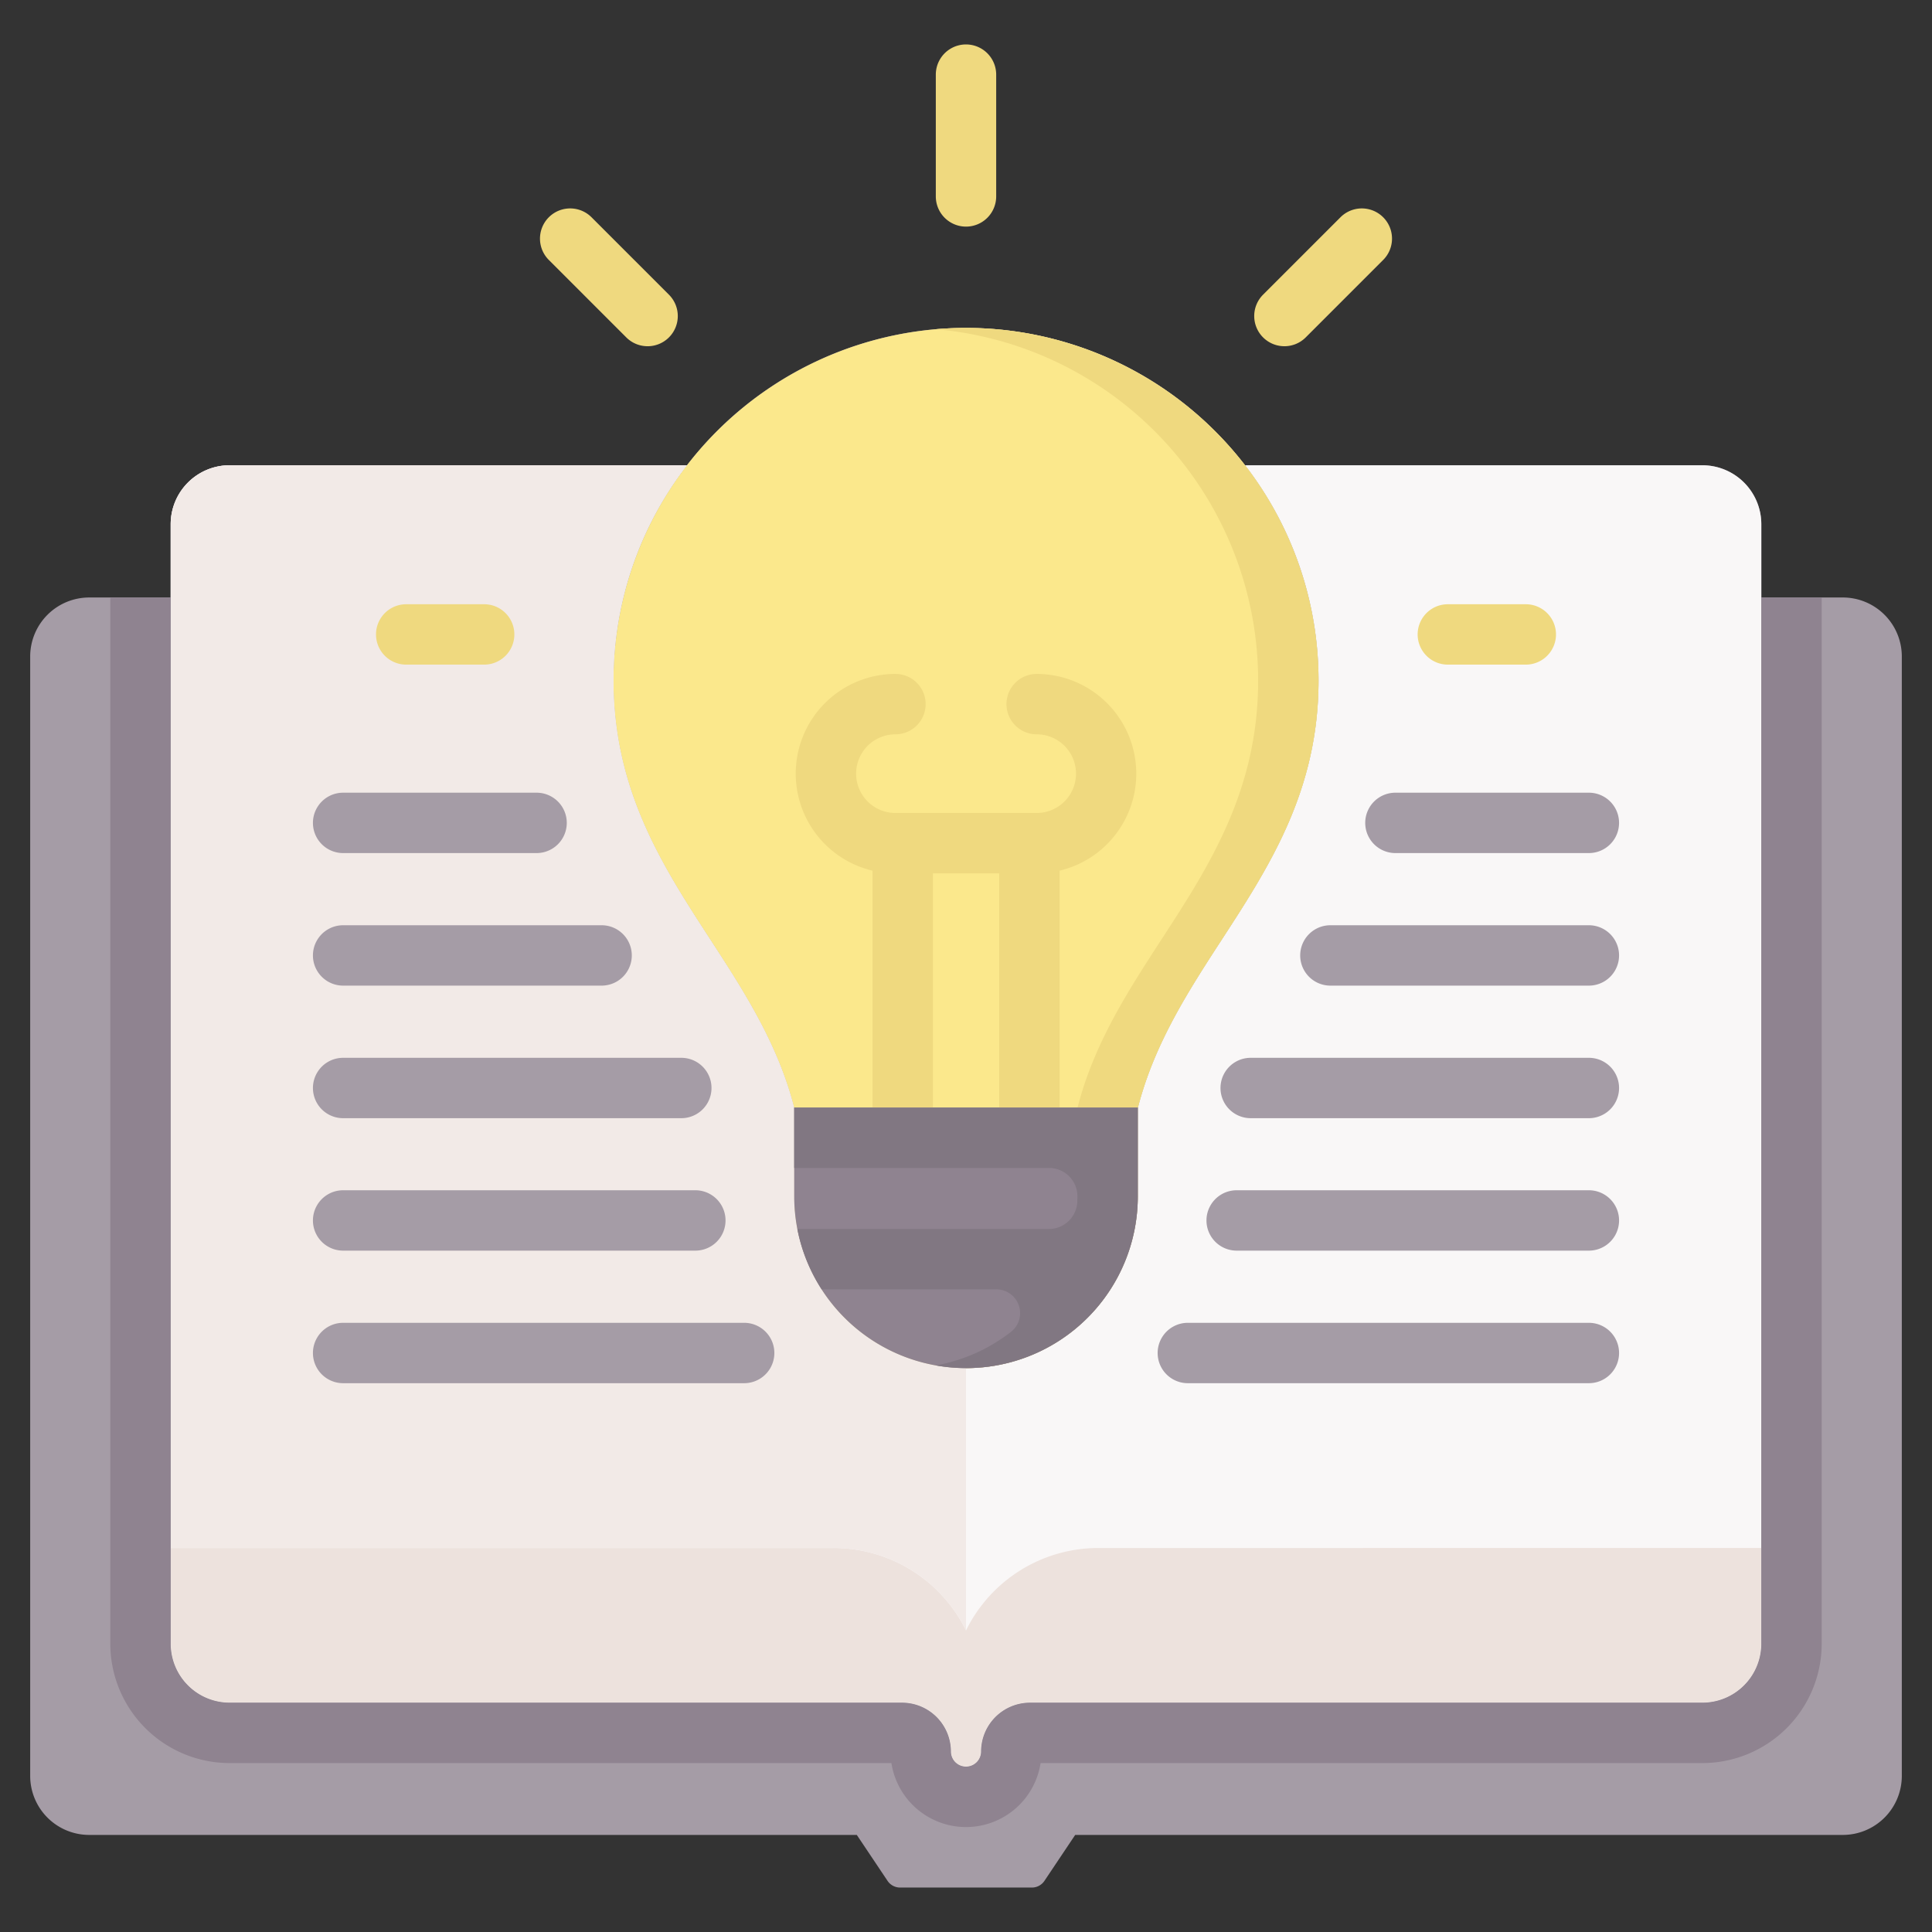 <svg xmlns="http://www.w3.org/2000/svg" xmlns:xlink="http://www.w3.org/1999/xlink" xmlns:svgjs="http://svgjs.com/svgjs" id="svg-7549" width="512" height="512" x="0" y="0" viewBox="0 0 512 512" style="enable-background:new 0 0 512 512" xml:space="preserve" class=""><rect x="0" y="0" width="512" height="512" fill="#333333" stroke="none"/><g><path fill="#A59CA6" d="M488.358 158.339h-21.591v-19.428a15.631 15.631 0 0 0-15.613-15.611H329.945a93.312 93.312 0 0 0-147.889 0H60.846a15.631 15.631 0 0 0-15.613 15.614v19.428H23.642A15.646 15.646 0 0 0 8 173.953v296.708a15.645 15.645 0 0 0 15.642 15.613h203.421l8.149 12.173a4 4 0 0 0 3.324 1.775h34.928a4 4 0 0 0 3.324-1.775l8.149-12.173h203.421A15.645 15.645 0 0 0 504 470.661V173.953a15.646 15.646 0 0 0-15.642-15.614z" data-original="#a59ca6" class=""></path><path fill="#F9F7F7" d="M451.154 123.3H329.945a92.952 92.952 0 0 1 19.477 57.025c0 29.194-13.027 49.254-25.626 68.653-8.817 13.577-17.931 27.612-22.27 44.663v23.4a45.526 45.526 0 1 1-91.052 0v-23.4c-4.339-17.051-13.453-31.086-22.27-44.663-12.6-19.4-25.625-39.459-25.625-68.653a92.946 92.946 0 0 1 19.477-57.025H60.846a15.631 15.631 0 0 0-15.613 15.614v296.704a15.631 15.631 0 0 0 15.613 15.614h178.209A12.96 12.96 0 0 1 252 464.177a4 4 0 0 0 8 0 12.96 12.96 0 0 1 12.945-12.945h178.209a15.631 15.631 0 0 0 15.613-15.614V138.911a15.631 15.631 0 0 0-15.613-15.611z" data-original="#f9f7f7" class=""></path><path fill="#EDE2DD" d="M466.767 435.618v-25.383H291.042A39.085 39.085 0 0 0 256 432.085a39.085 39.085 0 0 0-35.042-21.85H45.233v25.383a15.631 15.631 0 0 0 15.613 15.614h178.209A12.96 12.96 0 0 1 252 464.177a4 4 0 0 0 8 0 12.96 12.96 0 0 1 12.945-12.945h178.209a15.631 15.631 0 0 0 15.613-15.614z" data-original="#ede2dd"></path><path d="M142.2 222.073H90.932a4 4 0 1 1 0-8H142.2a4 4 0 0 1 0 8zM159.432 257.2h-68.5a4 4 0 0 1 0-8h68.5a4 4 0 1 1 0 8zM180.555 292.331H90.932a4 4 0 0 1 0-8h89.623a4 4 0 0 1 0 8zM184.273 327.431H90.932a4 4 0 0 1 0-8h93.341a4 4 0 0 1 0 8zM197.212 362.56H90.932a4 4 0 0 1 0-8h106.28a4 4 0 0 1 0 8zM421.068 222.073H369.8a4 4 0 0 1 0-8h51.267a4 4 0 0 1 0 8zM421.068 257.2h-68.5a4 4 0 0 1 0-8h68.5a4 4 0 0 1 0 8zM421.068 292.331h-89.623a4 4 0 0 1 0-8h89.623a4 4 0 0 1 0 8zM421.068 327.431h-93.34a4 4 0 0 1 0-8h93.34a4 4 0 0 1 0 8zM421.068 362.56h-106.28a4 4 0 0 1 0-8h106.28a4 4 0 0 1 0 8z" fill="#000000" data-original="#000000"></path><path fill="#FBE88C" d="M256 86.9a93.527 93.527 0 0 0-93.421 93.422c0 29.194 13.027 49.254 25.625 68.653 8.817 13.577 17.931 27.612 22.27 44.663v23.4a45.526 45.526 0 1 0 91.052 0v-23.4c4.339-17.051 13.453-31.086 22.27-44.663 12.6-19.4 25.626-39.459 25.626-68.653A93.528 93.528 0 0 0 256 86.9z" data-original="#fbe88c" class=""></path><path fill="#F2EAE7" d="M210.474 317.033v-23.4c-4.339-17.051-13.453-31.086-22.27-44.663-12.6-19.4-25.625-39.459-25.625-68.653a92.946 92.946 0 0 1 19.477-57.017H60.846a15.631 15.631 0 0 0-15.613 15.614v271.321h175.725A39.085 39.085 0 0 1 256 432.085V362.56a45.578 45.578 0 0 1-45.526-45.527z" data-original="#f2eae7" class=""></path><path fill="#EFD97F" d="M404.354 176.132h-20.662a8 8 0 0 1 0-16h20.662a8 8 0 0 1 0 16zm-276.045 0h-20.663a8 8 0 0 1 0-16h20.663a8 8 0 1 1 0 16zm212.069-84.379a8 8 0 0 1-5.657-13.653l20.519-20.522a8 8 0 0 1 11.314 11.314L346.035 89.41a7.974 7.974 0 0 1-5.657 2.343zm-168.756 0a7.97 7.97 0 0 1-5.657-2.343l-20.519-20.518a8 8 0 0 1 11.314-11.314L177.279 78.1a8 8 0 0 1-5.657 13.656zM256 60.054a8 8 0 0 1-8-8V19.778a8 8 0 0 1 16 0v32.276a8 8 0 0 1-8 8z" data-original="#efd97f" class=""></path><g fill="#A59CA6"><path d="M142.2 226.073H90.932a8 8 0 1 1 0-16H142.2a8 8 0 0 1 0 16zM159.432 261.2h-68.5a8 8 0 0 1 0-16h68.5a8 8 0 1 1 0 16zM180.555 296.331H90.932a8 8 0 0 1 0-16h89.623a8 8 0 0 1 0 16zM184.273 331.431H90.932a8 8 0 0 1 0-16h93.341a8 8 0 0 1 0 16zM197.212 366.56H90.932a8 8 0 0 1 0-16h106.28a8 8 0 0 1 0 16zM421.068 226.073H369.8a8 8 0 0 1 0-16h51.267a8 8 0 0 1 0 16zM421.068 261.2h-68.5a8 8 0 0 1 0-16h68.5a8 8 0 0 1 0 16zM421.068 296.331h-89.623a8 8 0 0 1 0-16h89.623a8 8 0 0 1 0 16zM421.068 331.431h-93.34a8 8 0 0 1 0-16h93.34a8 8 0 0 1 0 16zM421.068 366.56h-106.28a8 8 0 0 1 0-16h106.28a8 8 0 0 1 0 16z" fill="#A59CA6" data-original="#a59ca6" class=""></path></g><path fill="#8F8390" d="m210.442 293.522.032.116v23.4a45.526 45.526 0 1 0 91.052 0v-23.4l.032-.116z" data-original="#8f8390" class=""></path><path fill="#EFD97F" d="M231.233 230.737v62.785h16v-62.073H264.8v62.073h16v-62.787a26.425 26.425 0 0 0-6.072-52.136 8 8 0 0 0 0 16 10.425 10.425 0 0 1 0 20.85h-37.423a10.425 10.425 0 0 1 0-20.85 8 8 0 0 0 0-16 26.422 26.422 0 0 0-6.072 52.138z" data-original="#efd97f" class=""></path><path fill="#EFD97F" d="M256 86.9c-2.695 0-5.362.121-8 .346a93.545 93.545 0 0 1 85.422 93.076c0 29.194-13.027 49.254-25.626 68.653-8.8 13.546-17.887 27.549-22.238 44.547h16c4.351-17 13.442-31 22.238-44.547 12.6-19.4 25.626-39.459 25.626-68.653A93.528 93.528 0 0 0 256 86.9z" data-original="#efd97f" class=""></path><path fill="#817782" d="M292.473 293.522h-82v16h67.541a7.511 7.511 0 0 1 7.511 7.511q0 .653-.018 1.3a7.541 7.541 0 0 1-7.517 7.362h-66.68a45.244 45.244 0 0 0 6.452 16h46.258a6.3 6.3 0 0 1 3.948 11.225A45.359 45.359 0 0 1 248 361.841a45.472 45.472 0 0 0 53.526-44.808v-23.4l.032-.116z" data-original="#817782" class=""></path><path fill="#8F8390" d="M466.767 158.339v277.279a15.631 15.631 0 0 1-15.613 15.614H272.945A12.96 12.96 0 0 0 260 464.177a4 4 0 0 1-8 0 12.96 12.96 0 0 0-12.945-12.945H60.846a15.631 15.631 0 0 1-15.613-15.614V158.339h-16v277.279a31.65 31.65 0 0 0 31.613 31.614h175.387a20 20 0 0 0 39.534 0h175.387a31.65 31.65 0 0 0 31.613-31.614V158.339z" data-original="#8f8390" class=""></path></g></svg>
